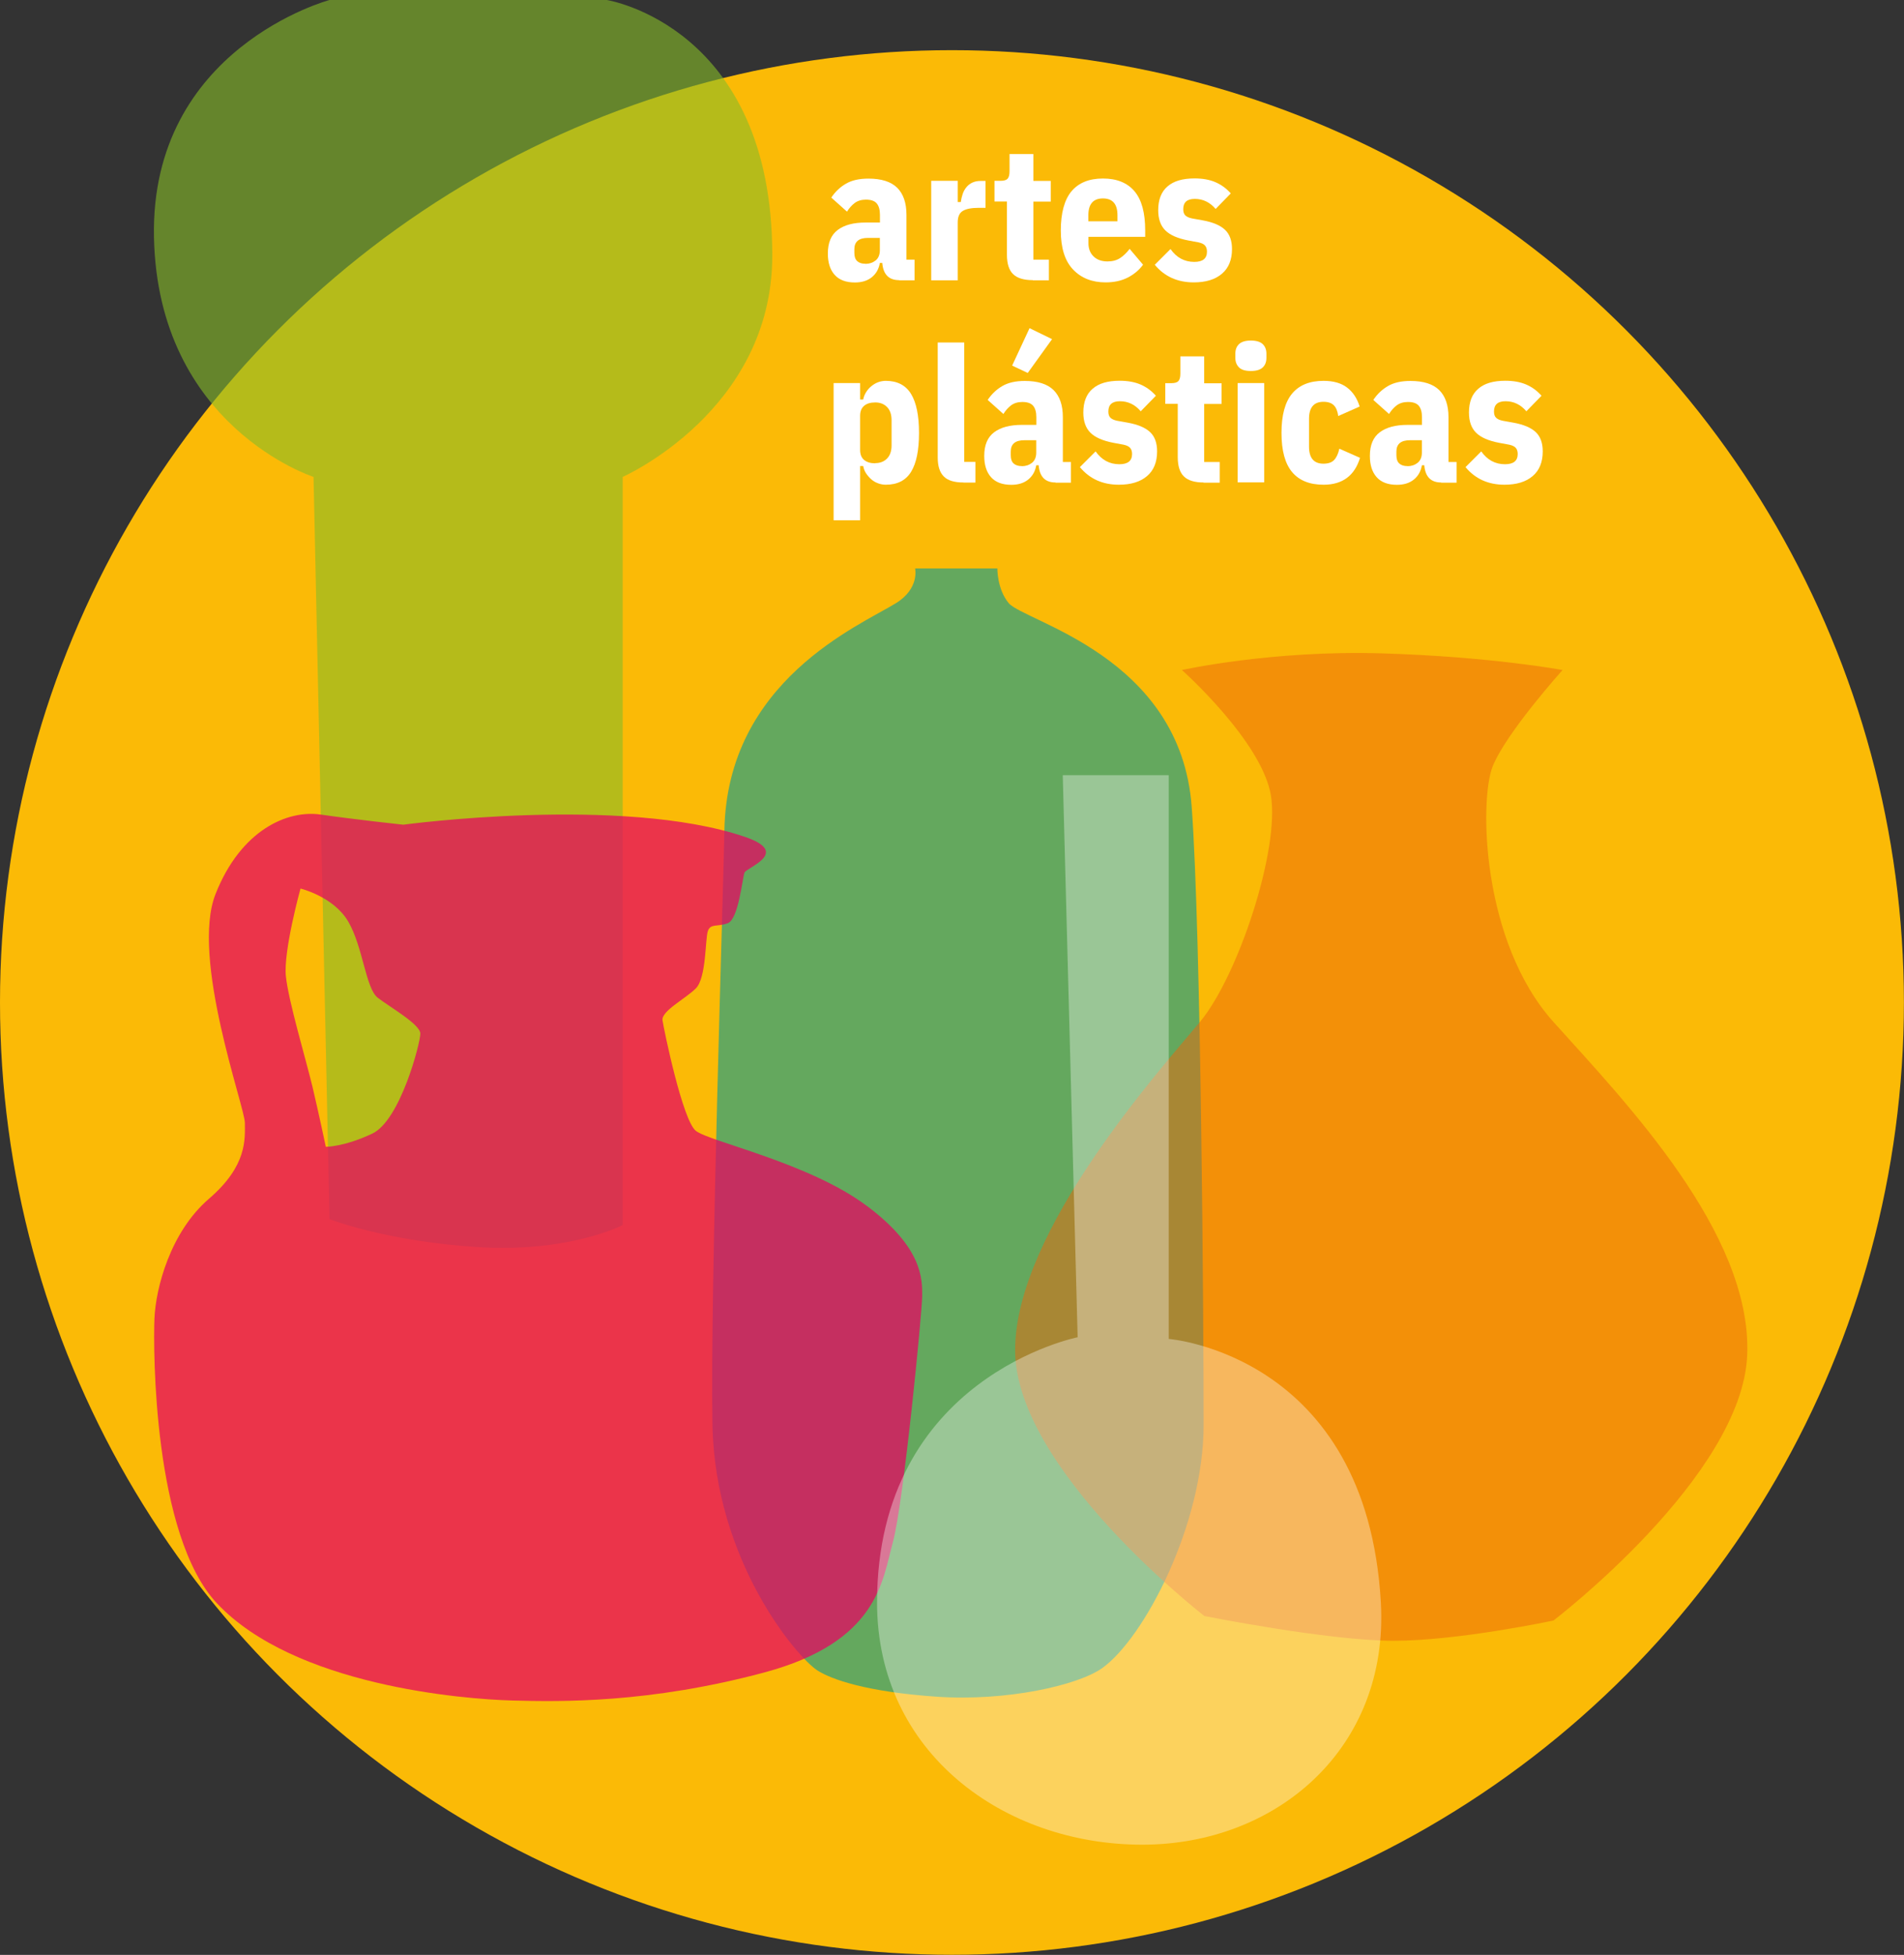 <?xml version="1.0" encoding="UTF-8"?><svg id="Capa_1" xmlns="http://www.w3.org/2000/svg" viewBox="0 0 204.65 210.04"><rect x="0" y="0" width="204.65" height="210.04" fill="#333333" stroke="none"/><defs><style>.cls-1{fill:#009d9a;}.cls-1,.cls-2{opacity:.6;}.cls-2{fill:#88bd28;}.cls-3{opacity:.35;}.cls-3,.cls-4{fill:#fff;}.cls-5{fill:#fbba06;}.cls-6{fill:#e50760;opacity:.75;}.cls-7{fill:#ec660b;opacity:.5;}</style></defs><circle class="cls-5" cx="102.32" cy="107.71" r="102.32"/><path class="cls-2" d="M35.42,0h29.8s17.79,2.79,17.79,27.44c0,16.72-16.08,23.8-16.08,23.8v80.39s-5.79,3-15.65,2.36c-9.86-.64-15.86-3-15.86-3l-1.72-79.75s-16.72-5.36-17.15-25.73C16.13,5.15,35.42,0,35.42,0Z"/><path class="cls-1" d="M107.2,61.07s-.03,2.23,1.21,3.72c1.67,2.02,18.49,5.67,19.68,21.91,1.01,13.82,1.28,55.61,1.28,66.38s-6.42,22.95-10.89,26.14c-2.59,1.85-10.26,3.6-17.81,3.08s-11.31-1.86-12.81-2.82c-2.21-1.42-11.02-11.79-11.28-26.4-.26-14.61,1.19-57.87,1.28-63.81.26-16.15,14.54-22.05,18.45-24.47,2.55-1.58,2.05-3.72,2.05-3.72h8.84Z"/><path class="cls-6" d="M93.09,129.51c-6.15-4.58-16.87-6.86-18.3-8.01-1.43-1.14-3.43-10.87-3.58-11.87-.14-1,2.43-2.29,3.58-3.43,1.14-1.14,1-5.29,1.29-6.15.29-.86,1-.43,2.15-.86s1.57-4.86,1.79-5.43,5.08-2.15,0-3.86c-13.19-4.46-36.68-1.29-36.68-1.29,0,0-5.29-.57-8.87-1.09-3.58-.52-8.58,1.66-11.3,8.53-2.72,6.86,3.15,22.88,3.15,24.6s.29,4.58-3.86,8.15-5.72,9.58-5.86,12.87c-.14,3.29-.14,23.31,6.72,30.6,8.32,8.84,26.46,10.3,31.75,10.44,5.29.14,14.73.29,27.03-3,12.3-3.29,12.73-9.87,13.87-14.01,1.14-4.15,3.15-24.74,3.15-26.46s.14-5.15-6.01-9.72ZM40.03,121.79c-3,1.43-5.01,1.43-5.01,1.43,0,0-.72-3.43-1.43-6.44-.72-3-2.57-9.15-2.86-11.87-.29-2.72,1.57-9.44,1.57-9.44,0,0,3.58.86,5.15,3.58,1.57,2.72,1.86,7.15,3.15,8.15,1.29,1,4.58,2.86,4.58,3.86s-2.15,9.3-5.15,10.73Z"/><path class="cls-7" d="M127.04,71.99s9.67-2.15,21.49-1.79,19.42,1.79,19.42,1.79c0,0-6.05,6.72-7.51,10.35-1.45,3.63-1.21,18.85,6.54,27.47s21.31,22.66,20.82,35.73-20.82,28.57-20.82,28.57c0,0-10.17,2.18-17.19,2.18s-20.34-2.66-20.34-2.66c0,0-20.34-15.74-20.34-28.57s15.74-30.3,19.86-35.25c4.12-4.95,8.6-18.54,7.63-24.36-.97-5.81-9.56-13.46-9.56-13.46Z"/><path class="cls-3" d="M114.22,83.29h11.4v60.57s21.29,1.64,22.8,28.32c.89,15.68-11.22,26.02-25.65,26.02-14.79,0-28.5-9.8-28.5-26.02,0-24.23,21.56-28.5,21.56-28.5l-1.6-60.39Z"/><path class="cls-4" d="M96.64,30.1c-1.11,0-1.71-.62-1.81-1.85h-.26c-.11.65-.4,1.16-.87,1.54s-1.08.56-1.81.56c-.96,0-1.69-.27-2.18-.82-.49-.55-.73-1.31-.73-2.29,0-1.17.36-2.01,1.07-2.54.71-.53,1.7-.79,2.98-.79h1.55v-.83c0-.55-.12-.96-.35-1.23-.23-.27-.62-.4-1.16-.4-.47,0-.87.12-1.19.35-.32.24-.6.55-.84.94l-1.69-1.51c.43-.64.96-1.14,1.59-1.5.62-.36,1.42-.54,2.4-.54,1.4,0,2.43.33,3.09.98.66.65,1,1.62,1,2.91v4.82h.87v2.22h-1.65ZM93.02,28.35c.42,0,.78-.12,1.09-.36.3-.24.46-.61.46-1.11v-1.32h-1.28c-.98,0-1.46.41-1.46,1.22v.39c0,.41.1.7.31.89.21.19.5.28.88.28Z"/><path class="cls-4" d="M100.09,30.1v-10.67h2.85v2.28h.33c.04-.3.11-.59.2-.86.09-.28.23-.52.4-.73.17-.21.38-.38.64-.5.26-.12.56-.18.91-.18h.51v2.89h-.73c-.77,0-1.34.11-1.71.33-.37.22-.55.63-.55,1.24v6.22h-2.85Z"/><path class="cls-4" d="M111.01,30.1c-.98,0-1.68-.22-2.12-.65-.44-.43-.66-1.12-.66-2.07v-5.73h-1.34v-2.22h.65c.38,0,.64-.08.77-.24.14-.16.2-.43.2-.79v-1.85h2.56v2.89h1.87v2.22h-1.87v6.24h1.67v2.22h-1.73Z"/><path class="cls-4" d="M118.84,30.34c-1.46,0-2.63-.46-3.51-1.39s-1.31-2.32-1.31-4.18.38-3.3,1.15-4.22c.77-.91,1.89-1.37,3.38-1.37s2.62.46,3.39,1.37c.77.91,1.15,2.31,1.15,4.21v.69h-6.1v.67c0,.6.18,1.07.55,1.43.37.36.87.54,1.5.54.53,0,.98-.12,1.35-.36.37-.24.71-.57,1.03-.99l1.44,1.7c-.43.59-.99,1.05-1.66,1.39-.67.34-1.46.51-2.37.51ZM118.55,21.32c-1.04,0-1.57.6-1.57,1.81v.65h3.13v-.65c0-1.21-.52-1.81-1.57-1.81Z"/><path class="cls-4" d="M128.31,30.34c-1.75,0-3.14-.63-4.19-1.89l1.69-1.69c.65.92,1.5,1.38,2.56,1.38.91,0,1.36-.37,1.36-1.1,0-.28-.07-.5-.21-.66-.14-.16-.38-.27-.7-.34l-1.08-.2c-1.15-.22-1.98-.58-2.49-1.09-.51-.51-.76-1.23-.76-2.17,0-1.12.33-1.98,1-2.55.66-.58,1.63-.86,2.91-.86.85,0,1.6.13,2.23.4s1.18.67,1.66,1.21l-1.63,1.67c-.61-.72-1.36-1.08-2.24-1.08-.83,0-1.24.37-1.24,1.1,0,.3.07.52.22.67.15.15.39.26.73.33l1.12.2c1.12.2,1.93.55,2.43,1.03s.74,1.17.74,2.06c0,1.15-.36,2.04-1.08,2.65-.72.62-1.73.93-3.03.93Z"/><path class="cls-4" d="M89.6,41.16h2.85v1.77h.33c.05-.28.16-.55.31-.79s.34-.46.56-.64c.22-.18.46-.33.73-.43.27-.1.55-.15.83-.15,1.23,0,2.14.47,2.71,1.4s.86,2.33.86,4.19-.28,3.25-.85,4.18-1.48,1.39-2.72,1.39c-.28,0-.56-.05-.83-.15-.27-.1-.52-.24-.73-.43s-.4-.4-.56-.64c-.16-.24-.26-.51-.31-.79h-.33v5.83h-2.85v-14.74ZM94.08,49.76c.53,0,.95-.17,1.27-.5.32-.33.48-.8.48-1.41v-2.7c0-.61-.16-1.08-.48-1.41-.32-.33-.74-.5-1.27-.5s-.91.12-1.2.36c-.28.24-.43.59-.43,1.07v3.68c0,.47.14.83.43,1.07s.68.36,1.2.36Z"/><path class="cls-4" d="M103.55,51.84c-.99,0-1.7-.22-2.12-.66-.43-.44-.64-1.11-.64-2.02v-12.36h2.85v12.83h1.2v2.22h-1.28Z"/><path class="cls-4" d="M113.45,51.84c-1.11,0-1.71-.62-1.81-1.85h-.26c-.11.65-.4,1.16-.87,1.54s-1.08.56-1.81.56c-.96,0-1.69-.27-2.18-.82-.49-.55-.73-1.31-.73-2.29,0-1.17.36-2.01,1.07-2.54.71-.53,1.7-.79,2.98-.79h1.55v-.83c0-.55-.12-.96-.35-1.23-.23-.27-.62-.4-1.16-.4-.47,0-.87.12-1.19.35-.32.24-.6.55-.84.94l-1.69-1.51c.43-.64.96-1.14,1.59-1.5.62-.36,1.42-.54,2.4-.54,1.4,0,2.43.33,3.09.98.66.65,1,1.62,1,2.91v4.82h.87v2.22h-1.65ZM109.83,50.09c.42,0,.78-.12,1.09-.36.3-.24.46-.61.46-1.11v-1.32h-1.28c-.98,0-1.46.41-1.46,1.22v.39c0,.41.1.7.31.89.21.19.5.28.88.28ZM110.46,40.07l-1.67-.79,1.87-4.02,2.42,1.18-2.62,3.64Z"/><path class="cls-4" d="M120.26,52.08c-1.75,0-3.14-.63-4.19-1.89l1.69-1.69c.65.92,1.5,1.38,2.56,1.38.91,0,1.36-.37,1.36-1.1,0-.28-.07-.5-.21-.66-.14-.16-.38-.27-.7-.34l-1.08-.2c-1.15-.22-1.98-.58-2.49-1.09-.51-.51-.76-1.23-.76-2.17,0-1.12.33-1.98,1-2.55.66-.58,1.63-.86,2.91-.86.85,0,1.6.13,2.23.4s1.18.67,1.66,1.21l-1.63,1.67c-.61-.72-1.36-1.08-2.24-1.08-.83,0-1.24.37-1.24,1.1,0,.3.07.52.22.67.15.15.39.26.73.33l1.12.2c1.12.2,1.93.55,2.43,1.03s.74,1.17.74,2.06c0,1.15-.36,2.04-1.08,2.65-.72.62-1.73.93-3.03.93Z"/><path class="cls-4" d="M129.37,51.84c-.98,0-1.68-.22-2.12-.65-.44-.43-.66-1.12-.66-2.07v-5.73h-1.34v-2.22h.65c.38,0,.64-.08.77-.24.14-.16.2-.43.2-.79v-1.85h2.56v2.89h1.87v2.22h-1.87v6.24h1.67v2.22h-1.73Z"/><path class="cls-4" d="M134.45,39.86c-.58,0-1.01-.12-1.27-.38s-.4-.59-.4-1.03v-.45c0-.43.13-.78.4-1.03.26-.25.69-.38,1.27-.38s1.01.13,1.27.38c.26.25.4.59.4,1.03v.45c0,.43-.13.78-.4,1.03-.26.25-.69.38-1.27.38ZM133.03,41.16h2.85v10.67h-2.85v-10.67Z"/><path class="cls-4" d="M142.26,52.08c-1.49,0-2.62-.45-3.38-1.36-.76-.91-1.14-2.31-1.14-4.21s.38-3.3,1.14-4.22c.76-.91,1.88-1.37,3.38-1.37,1.06,0,1.9.24,2.53.72.63.48,1.08,1.16,1.35,2.04l-2.3,1.02c-.07-.51-.22-.9-.47-1.15-.24-.25-.62-.38-1.12-.38-1.03,0-1.55.61-1.55,1.83v2.99c0,1.22.52,1.83,1.55,1.83.51,0,.9-.13,1.15-.4.25-.26.44-.67.56-1.21l2.22.98c-.58,1.92-1.89,2.89-3.92,2.89Z"/><path class="cls-4" d="M154.9,51.84c-1.11,0-1.71-.62-1.81-1.85h-.26c-.11.65-.4,1.16-.87,1.54s-1.08.56-1.81.56c-.96,0-1.69-.27-2.18-.82-.49-.55-.73-1.31-.73-2.29,0-1.17.36-2.01,1.07-2.54.71-.53,1.7-.79,2.98-.79h1.55v-.83c0-.55-.12-.96-.35-1.23-.23-.27-.62-.4-1.16-.4-.47,0-.87.12-1.19.35-.32.24-.6.55-.84.94l-1.69-1.51c.43-.64.96-1.14,1.59-1.5.62-.36,1.42-.54,2.4-.54,1.4,0,2.43.33,3.09.98.66.65,1,1.62,1,2.91v4.82h.87v2.22h-1.65ZM151.28,50.09c.42,0,.78-.12,1.09-.36.3-.24.46-.61.46-1.11v-1.32h-1.28c-.98,0-1.46.41-1.46,1.22v.39c0,.41.1.7.31.89.21.19.5.28.88.28Z"/><path class="cls-4" d="M161.71,52.08c-1.75,0-3.14-.63-4.19-1.89l1.69-1.69c.65.92,1.5,1.38,2.56,1.38.91,0,1.36-.37,1.36-1.1,0-.28-.07-.5-.21-.66-.14-.16-.38-.27-.7-.34l-1.08-.2c-1.15-.22-1.98-.58-2.49-1.09-.51-.51-.76-1.23-.76-2.17,0-1.12.33-1.98,1-2.55.66-.58,1.63-.86,2.91-.86.85,0,1.6.13,2.23.4s1.18.67,1.66,1.21l-1.63,1.67c-.61-.72-1.36-1.08-2.24-1.08-.83,0-1.24.37-1.24,1.1,0,.3.07.52.22.67.15.15.39.26.73.33l1.12.2c1.12.2,1.93.55,2.43,1.03s.74,1.17.74,2.06c0,1.15-.36,2.04-1.08,2.65-.72.62-1.73.93-3.03.93Z"/></svg>